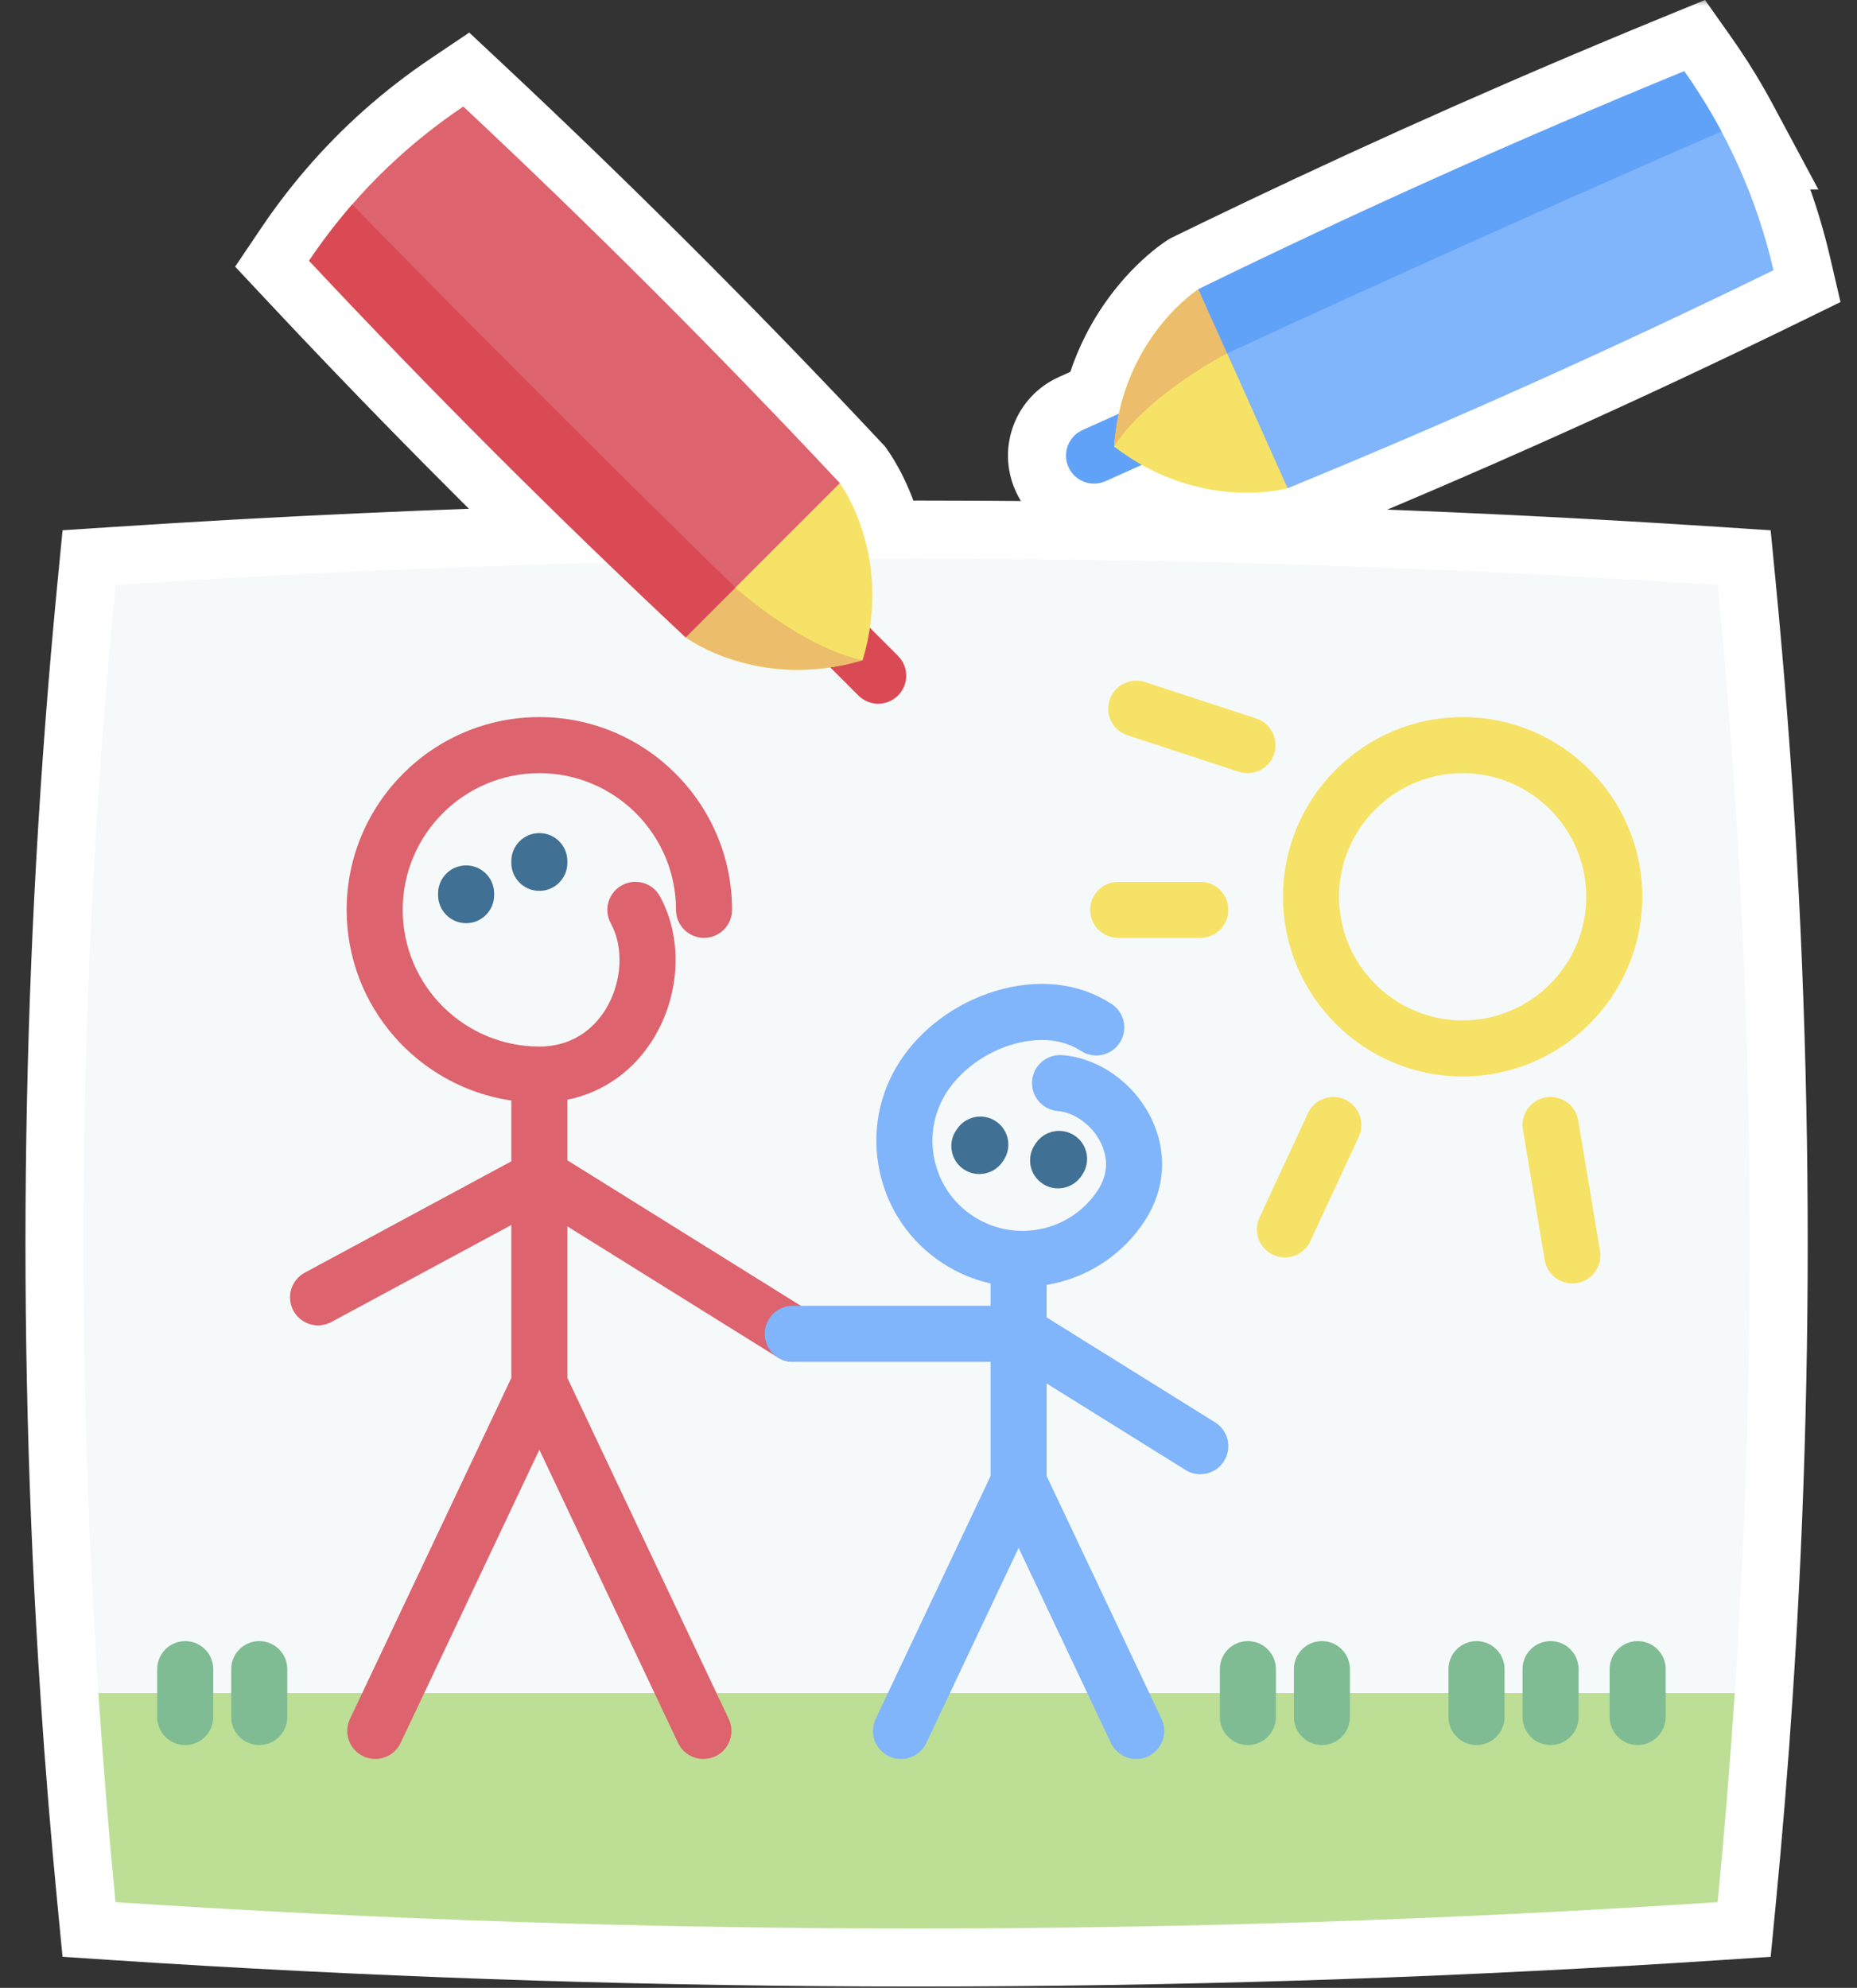 <svg width="128" height="137" viewBox="0 0 128 137" fill="none" xmlns="http://www.w3.org/2000/svg">
<rect x="0" y="0" width="128" height="137" fill="#333333" stroke="none"/>
<mask id="path-1-outside-1_407_4687" maskUnits="userSpaceOnUse" x="0.756" y="-0.091" width="127" height="138" fill="black">
<rect fill="white" x="0.756" y="-0.091" width="127" height="138"/>
<path d="M31.935 7.342C40.311 15.187 48.439 23.281 56.317 31.624L57.89 33.296L58.045 33.525C58.437 34.13 59.466 35.908 59.915 38.506C79.408 38.43 98.902 39.034 118.396 40.316C120.873 65.773 121.265 91.227 119.573 116.684C119.256 121.487 118.862 126.291 118.396 131.094C101.14 132.229 83.885 132.832 66.63 132.903C64.329 132.912 62.028 132.912 59.727 132.903C42.473 132.832 25.218 132.229 7.964 131.094C7.731 128.692 7.515 126.291 7.318 123.889C7.122 121.487 6.944 119.085 6.785 116.684C5.093 91.227 5.487 65.773 7.964 40.316C19.254 39.573 30.543 39.059 41.833 38.772C40.874 37.85 39.919 36.925 38.967 35.996C32.946 30.122 27.06 24.114 21.307 17.97C21.452 17.754 21.6 17.539 21.749 17.326C21.814 17.234 21.88 17.142 21.945 17.05C22.085 16.854 22.227 16.66 22.37 16.467C22.424 16.395 22.477 16.323 22.531 16.251C22.635 16.113 22.74 15.975 22.846 15.838C23.129 15.472 23.418 15.112 23.713 14.757C23.829 14.617 23.947 14.478 24.065 14.339C26.35 11.668 28.973 9.336 31.935 7.342ZM116.181 5.036C116.311 5.223 116.44 5.411 116.567 5.6C116.608 5.66 116.648 5.719 116.688 5.78C116.839 6.006 116.988 6.233 117.134 6.461C117.165 6.509 117.194 6.558 117.225 6.607C117.335 6.782 117.445 6.958 117.553 7.134C117.607 7.223 117.661 7.311 117.715 7.401C117.843 7.613 117.967 7.828 118.091 8.042C118.133 8.115 118.174 8.188 118.216 8.261C118.322 8.449 118.427 8.638 118.53 8.827C118.558 8.878 118.585 8.928 118.612 8.979C118.627 9.007 118.643 9.034 118.658 9.062H118.656C120.263 12.065 121.46 15.252 122.245 18.623C111.246 23.997 100.083 29.005 88.756 33.648L88.486 33.712C87.408 33.943 83.241 34.588 78.705 32.037L76.202 33.16C75.945 33.275 75.676 33.33 75.412 33.33C74.674 33.33 73.97 32.906 73.648 32.19C73.212 31.216 73.647 30.073 74.62 29.636L77.123 28.513C77.194 28.187 77.272 27.87 77.359 27.564L77.535 26.992C77.597 26.806 77.661 26.623 77.728 26.445C77.794 26.266 77.863 26.09 77.935 25.919C78.077 25.577 78.229 25.251 78.387 24.94C78.623 24.473 78.873 24.04 79.129 23.641C79.47 23.109 79.822 22.636 80.164 22.222C81.106 21.083 81.978 20.385 82.376 20.093C82.521 19.987 82.603 19.935 82.603 19.935L84.667 18.931C86.733 17.932 88.805 16.945 90.883 15.972C95.731 13.701 100.61 11.499 105.521 9.368C106.222 9.064 106.924 8.761 107.627 8.459C109.033 7.856 110.441 7.259 111.852 6.667C113.263 6.075 114.677 5.49 116.093 4.909C116.122 4.951 116.151 4.994 116.181 5.036Z"/>
</mask>
<path d="M31.935 7.342C40.311 15.187 48.439 23.281 56.317 31.624L57.89 33.296L58.045 33.525C58.437 34.13 59.466 35.908 59.915 38.506C79.408 38.43 98.902 39.034 118.396 40.316C120.873 65.773 121.265 91.227 119.573 116.684C119.256 121.487 118.862 126.291 118.396 131.094C101.14 132.229 83.885 132.832 66.63 132.903C64.329 132.912 62.028 132.912 59.727 132.903C42.473 132.832 25.218 132.229 7.964 131.094C7.731 128.692 7.515 126.291 7.318 123.889C7.122 121.487 6.944 119.085 6.785 116.684C5.093 91.227 5.487 65.773 7.964 40.316C19.254 39.573 30.543 39.059 41.833 38.772C40.874 37.85 39.919 36.925 38.967 35.996C32.946 30.122 27.06 24.114 21.307 17.97C21.452 17.754 21.6 17.539 21.749 17.326C21.814 17.234 21.88 17.142 21.945 17.05C22.085 16.854 22.227 16.66 22.37 16.467C22.424 16.395 22.477 16.323 22.531 16.251C22.635 16.113 22.74 15.975 22.846 15.838C23.129 15.472 23.418 15.112 23.713 14.757C23.829 14.617 23.947 14.478 24.065 14.339C26.35 11.668 28.973 9.336 31.935 7.342ZM116.181 5.036C116.311 5.223 116.44 5.411 116.567 5.6C116.608 5.66 116.648 5.719 116.688 5.78C116.839 6.006 116.988 6.233 117.134 6.461C117.165 6.509 117.194 6.558 117.225 6.607C117.335 6.782 117.445 6.958 117.553 7.134C117.607 7.223 117.661 7.311 117.715 7.401C117.843 7.613 117.967 7.828 118.091 8.042C118.133 8.115 118.174 8.188 118.216 8.261C118.322 8.449 118.427 8.638 118.53 8.827C118.558 8.878 118.585 8.928 118.612 8.979C118.627 9.007 118.643 9.034 118.658 9.062H118.656C120.263 12.065 121.46 15.252 122.245 18.623C111.246 23.997 100.083 29.005 88.756 33.648L88.486 33.712C87.408 33.943 83.241 34.588 78.705 32.037L76.202 33.16C75.945 33.275 75.676 33.33 75.412 33.33C74.674 33.33 73.97 32.906 73.648 32.19C73.212 31.216 73.647 30.073 74.62 29.636L77.123 28.513C77.194 28.187 77.272 27.87 77.359 27.564L77.535 26.992C77.597 26.806 77.661 26.623 77.728 26.445C77.794 26.266 77.863 26.09 77.935 25.919C78.077 25.577 78.229 25.251 78.387 24.94C78.623 24.473 78.873 24.04 79.129 23.641C79.47 23.109 79.822 22.636 80.164 22.222C81.106 21.083 81.978 20.385 82.376 20.093C82.521 19.987 82.603 19.935 82.603 19.935L84.667 18.931C86.733 17.932 88.805 16.945 90.883 15.972C95.731 13.701 100.61 11.499 105.521 9.368C106.222 9.064 106.924 8.761 107.627 8.459C109.033 7.856 110.441 7.259 111.852 6.667C113.263 6.075 114.677 5.49 116.093 4.909C116.122 4.951 116.151 4.994 116.181 5.036Z" fill="#DA4A54"/>
<path d="M31.935 7.342L34.669 4.423L32.344 2.245L29.701 4.024L31.935 7.342ZM56.317 31.624L59.231 28.884L59.226 28.878L56.317 31.624ZM57.89 33.296L61.198 31.048L61.02 30.786L60.803 30.556L57.89 33.296ZM58.045 33.525L61.402 31.349L61.378 31.313L61.353 31.277L58.045 33.525ZM59.915 38.506L55.974 39.188L56.55 42.519L59.931 42.506L59.915 38.506ZM118.396 40.316L122.377 39.928L122.048 36.547L118.658 36.324L118.396 40.316ZM119.573 116.684L115.582 116.419L115.582 116.42L119.573 116.684ZM118.396 131.094L118.658 135.085L122.049 134.862L122.377 131.48L118.396 131.094ZM66.63 132.903L66.646 136.903L66.63 132.903ZM59.727 132.903L59.744 128.903L59.727 132.903ZM7.964 131.094L3.983 131.48L4.311 134.862L7.701 135.085L7.964 131.094ZM7.318 123.889L11.305 123.562L7.318 123.889ZM6.785 116.684L10.777 116.42L10.776 116.419L6.785 116.684ZM7.964 40.316L7.701 36.324L4.312 36.547L3.983 39.928L7.964 40.316ZM41.833 38.772L41.935 42.77L51.507 42.527L44.606 35.889L41.833 38.772ZM38.967 35.996L41.76 33.133L41.76 33.133L38.967 35.996ZM21.307 17.97L17.989 15.735L16.209 18.378L18.387 20.704L21.307 17.97ZM21.749 17.326L25.023 19.625L25.024 19.624L21.749 17.326ZM21.945 17.05L18.691 14.724L18.69 14.725L21.945 17.05ZM22.37 16.467L25.582 18.851L25.583 18.85L22.37 16.467ZM22.531 16.251L19.335 13.846L19.335 13.846L22.531 16.251ZM22.846 15.838L19.681 13.391L19.681 13.392L22.846 15.838ZM23.713 14.757L26.789 17.314L26.79 17.313L23.713 14.757ZM24.065 14.339L21.026 11.739L21.024 11.741L24.065 14.339ZM116.181 5.036L119.458 2.744L119.457 2.742L116.181 5.036ZM116.567 5.6L113.252 7.837L113.252 7.838L116.567 5.6ZM116.688 5.78L120.016 3.56L120.015 3.559L116.688 5.78ZM117.134 6.461L113.762 8.613L113.762 8.613L117.134 6.461ZM117.225 6.607L120.606 4.469L120.605 4.469L117.225 6.607ZM117.553 7.134L120.967 5.05L120.967 5.049L117.553 7.134ZM117.715 7.401L114.284 9.458L114.285 9.458L117.715 7.401ZM118.091 8.042L121.56 6.051L121.559 6.049L118.091 8.042ZM118.216 8.261L114.734 10.23L114.735 10.232L118.216 8.261ZM118.53 8.827L122.044 6.916L122.043 6.914L118.53 8.827ZM118.612 8.979L115.09 10.874L115.091 10.876L118.612 8.979ZM118.658 9.062V13.062H125.339L122.184 7.173L118.658 9.062ZM118.656 9.062V5.062H111.98L115.129 10.949L118.656 9.062ZM122.245 18.623L124.001 22.217L126.863 20.819L126.141 17.716L122.245 18.623ZM88.756 33.648L89.686 37.538L89.987 37.466L90.273 37.349L88.756 33.648ZM88.486 33.712L89.325 37.623L89.371 37.613L89.417 37.602L88.486 33.712ZM78.705 32.037L80.666 28.551L78.908 27.562L77.068 28.388L78.705 32.037ZM76.202 33.16L77.837 36.811L77.84 36.81L76.202 33.16ZM75.412 33.33L75.412 37.33H75.412V33.33ZM73.648 32.19L77.298 30.553L77.298 30.553L73.648 32.19ZM74.62 29.636L72.983 25.986L72.982 25.987L74.62 29.636ZM77.123 28.513L78.76 32.162L80.6 31.337L81.031 29.367L77.123 28.513ZM77.359 27.564L73.536 26.387L73.525 26.425L73.514 26.463L77.359 27.564ZM77.535 26.992L73.736 25.74L73.724 25.778L73.712 25.816L77.535 26.992ZM77.728 26.445L81.475 27.843L81.475 27.843L77.728 26.445ZM77.935 25.919L74.243 24.379L74.243 24.38L77.935 25.919ZM78.387 24.94L81.956 26.745L81.956 26.745L78.387 24.94ZM79.129 23.641L75.762 21.481L75.762 21.481L79.129 23.641ZM80.164 22.222L83.247 24.771L83.247 24.771L80.164 22.222ZM82.376 20.093L84.74 23.32L84.74 23.32L82.376 20.093ZM82.603 19.935L80.854 16.338L80.657 16.434L80.472 16.55L82.603 19.935ZM84.667 18.931L82.926 15.33L82.917 15.334L84.667 18.931ZM90.883 15.972L92.58 19.594L92.58 19.594L90.883 15.972ZM105.521 9.368L107.113 13.038L107.113 13.038L105.521 9.368ZM107.627 8.459L106.05 4.783L106.05 4.783L107.627 8.459ZM111.852 6.667L113.399 10.356L113.399 10.356L111.852 6.667ZM116.093 4.909L119.361 2.603L117.524 1.43051e-06L114.576 1.208L116.093 4.909ZM31.935 7.342L29.2 10.262C37.517 18.051 45.587 26.087 53.409 34.37L56.317 31.624L59.226 28.878C51.291 20.475 43.105 12.323 34.669 4.423L31.935 7.342ZM56.317 31.624L53.404 34.365L54.976 36.036L57.89 33.296L60.803 30.556L59.231 28.884L56.317 31.624ZM57.89 33.296L54.581 35.544L54.736 35.773L58.045 33.525L61.353 31.277L61.198 31.048L57.89 33.296ZM58.045 33.525L54.688 35.7C54.889 36.01 55.644 37.28 55.974 39.188L59.915 38.506L63.856 37.825C63.288 34.536 61.985 32.25 61.402 31.349L58.045 33.525ZM59.915 38.506L59.931 42.506C79.331 42.431 98.731 43.031 118.133 44.307L118.396 40.316L118.658 36.324C99.072 35.036 79.486 34.43 59.9 34.506L59.915 38.506ZM118.396 40.316L114.414 40.703C116.87 65.944 117.259 91.18 115.582 116.419L119.573 116.684L123.564 116.949C125.271 91.274 124.875 65.602 122.377 39.928L118.396 40.316ZM119.573 116.684L115.582 116.42C115.268 121.181 114.876 125.943 114.414 130.708L118.396 131.094L122.377 131.48C122.847 126.638 123.245 121.793 123.565 116.947L119.573 116.684ZM118.396 131.094L118.133 127.103C100.959 128.232 83.786 128.832 66.613 128.903L66.63 132.903L66.646 136.903C83.983 136.831 101.321 136.225 118.658 135.085L118.396 131.094ZM66.63 132.903L66.613 128.903C64.324 128.912 62.034 128.912 59.744 128.903L59.727 132.903L59.711 136.903C62.023 136.912 64.335 136.912 66.646 136.903L66.63 132.903ZM59.727 132.903L59.744 128.903C42.572 128.832 25.399 128.232 8.226 127.103L7.964 131.094L7.701 135.085C25.038 136.225 42.374 136.831 59.711 136.903L59.727 132.903ZM7.964 131.094L11.945 130.708C11.714 128.325 11.5 125.943 11.305 123.562L7.318 123.889L3.332 124.215C3.53 126.638 3.748 129.06 3.983 131.48L7.964 131.094ZM7.318 123.889L11.305 123.562C11.11 121.181 10.934 118.8 10.777 116.42L6.785 116.684L2.794 116.947C2.954 119.37 3.133 121.793 3.332 124.215L7.318 123.889ZM6.785 116.684L10.776 116.419C9.099 91.18 9.489 65.944 11.945 40.703L7.964 40.316L3.983 39.928C1.484 65.602 1.088 91.274 2.794 116.949L6.785 116.684ZM7.964 40.316L8.226 44.307C19.462 43.568 30.699 43.056 41.935 42.77L41.833 38.772L41.731 34.773C30.388 35.061 19.045 35.578 7.701 36.324L7.964 40.316ZM41.833 38.772L44.606 35.889C43.653 34.972 42.704 34.054 41.76 33.133L38.967 35.996L36.173 38.859C37.133 39.796 38.096 40.727 39.06 41.654L41.833 38.772ZM38.967 35.996L41.76 33.133C35.782 27.301 29.938 21.336 24.226 15.236L21.307 17.97L18.387 20.704C24.181 26.892 30.109 32.943 36.173 38.859L38.967 35.996ZM21.307 17.97L24.624 20.205C24.756 20.008 24.889 19.815 25.023 19.625L21.749 17.326L18.475 15.028C18.31 15.263 18.148 15.499 17.989 15.735L21.307 17.97ZM21.749 17.326L25.024 19.624C25.077 19.548 25.132 19.471 25.2 19.375L21.945 17.05L18.69 14.725C18.628 14.813 18.551 14.92 18.474 15.029L21.749 17.326ZM21.945 17.05L25.2 19.376C25.325 19.201 25.452 19.026 25.582 18.851L22.37 16.467L19.158 14.083C19.002 14.294 18.846 14.508 18.691 14.724L21.945 17.05ZM22.37 16.467L25.583 18.85C25.633 18.783 25.68 18.719 25.727 18.656L22.531 16.251L19.335 13.846C19.274 13.927 19.215 14.007 19.158 14.084L22.37 16.467ZM22.531 16.251L25.727 18.657C25.826 18.525 25.919 18.402 26.01 18.285L22.846 15.838L19.681 13.392C19.561 13.548 19.444 13.701 19.335 13.846L22.531 16.251ZM22.846 15.838L26.01 18.285C26.264 17.957 26.523 17.634 26.789 17.314L23.713 14.757L20.637 12.2C20.313 12.59 19.994 12.987 19.681 13.391L22.846 15.838ZM23.713 14.757L26.79 17.313C26.892 17.191 26.997 17.066 27.107 16.937L24.065 14.339L21.024 11.741C20.898 11.889 20.767 12.043 20.636 12.201L23.713 14.757ZM24.065 14.339L27.105 16.939C29.151 14.547 31.502 12.455 34.168 10.66L31.935 7.342L29.701 4.024C26.444 6.216 23.549 8.79 21.026 11.739L24.065 14.339ZM116.181 5.036L112.903 7.329C113.019 7.494 113.134 7.664 113.252 7.837L116.567 5.6L119.883 3.362C119.746 3.159 119.604 2.952 119.458 2.744L116.181 5.036ZM116.567 5.6L113.252 7.838C113.301 7.91 113.329 7.952 113.361 8L116.688 5.78L120.015 3.559C119.967 3.487 119.915 3.41 119.882 3.361L116.567 5.6ZM116.688 5.78L113.361 7.999C113.499 8.207 113.633 8.411 113.762 8.613L117.134 6.461L120.506 4.309C120.343 4.055 120.179 3.805 120.016 3.56L116.688 5.78ZM117.134 6.461L113.762 8.613C113.761 8.611 113.762 8.614 113.778 8.638C113.789 8.656 113.816 8.7 113.844 8.744L117.225 6.607L120.605 4.469C120.606 4.469 120.605 4.468 120.604 4.467C120.603 4.465 120.602 4.463 120.6 4.459C120.595 4.452 120.59 4.444 120.581 4.43C120.566 4.406 120.538 4.36 120.505 4.309L117.134 6.461ZM117.225 6.607L113.844 8.744C113.946 8.906 114.044 9.064 114.139 9.219L117.553 7.134L120.967 5.049C120.846 4.851 120.725 4.658 120.606 4.469L117.225 6.607ZM117.553 7.134L114.139 9.218C114.2 9.319 114.242 9.387 114.284 9.458L117.715 7.401L121.145 5.343C121.081 5.236 121.014 5.127 120.967 5.05L117.553 7.134ZM117.715 7.401L114.285 9.458C114.396 9.644 114.508 9.835 114.623 10.035L118.091 8.042L121.559 6.049C121.427 5.82 121.289 5.583 121.145 5.343L117.715 7.401ZM118.091 8.042L114.622 10.034C114.665 10.11 114.7 10.171 114.734 10.23L118.216 8.261L121.698 6.292C121.649 6.205 121.6 6.12 121.56 6.051L118.091 8.042ZM118.216 8.261L114.735 10.232C114.83 10.4 114.924 10.569 115.017 10.74L118.53 8.827L122.043 6.914C121.93 6.706 121.814 6.498 121.697 6.29L118.216 8.261ZM118.53 8.827L115.016 10.738C115.045 10.79 115.068 10.833 115.09 10.874L118.612 8.979L122.135 7.083C122.103 7.024 122.071 6.965 122.044 6.916L118.53 8.827ZM118.612 8.979L115.091 10.876C115.106 10.903 115.118 10.926 115.127 10.943C115.136 10.958 115.144 10.972 115.147 10.977C115.151 10.984 115.15 10.983 115.148 10.98C115.146 10.976 115.14 10.965 115.132 10.951L118.658 9.062L122.184 7.173C122.169 7.144 122.155 7.12 122.146 7.102C122.136 7.085 122.128 7.07 122.124 7.064C122.119 7.054 122.119 7.055 122.12 7.057C122.121 7.059 122.127 7.068 122.134 7.081L118.612 8.979ZM118.658 9.062V5.062H118.656V9.062V13.062H118.658V9.062ZM118.656 9.062L115.129 10.949C116.568 13.639 117.643 16.496 118.349 19.53L122.245 18.623L126.141 17.716C125.277 14.008 123.957 10.491 122.183 7.175L118.656 9.062ZM122.245 18.623L120.489 15.029C109.569 20.365 98.485 25.337 87.239 29.947L88.756 33.648L90.273 37.349C101.681 32.673 112.924 27.63 124.001 22.217L122.245 18.623ZM88.756 33.648L87.826 29.757L87.556 29.822L88.486 33.712L89.417 37.602L89.686 37.538L88.756 33.648ZM88.486 33.712L87.648 29.801C87.052 29.929 84.009 30.431 80.666 28.551L78.705 32.037L76.745 35.524C82.473 38.745 87.764 37.958 89.325 37.623L88.486 33.712ZM78.705 32.037L77.068 28.388L74.565 29.511L76.202 33.16L77.84 36.81L80.343 35.687L78.705 32.037ZM76.202 33.16L74.567 29.51C74.831 29.392 75.12 29.33 75.412 29.33V33.33V37.33C76.233 37.33 77.059 37.159 77.837 36.811L76.202 33.16ZM75.412 33.33L75.412 29.33C76.189 29.33 76.95 29.776 77.298 30.553L73.648 32.19L69.999 33.826C70.99 36.036 73.16 37.33 75.412 37.33L75.412 33.33ZM73.648 32.19L77.298 30.553C77.765 31.594 77.301 32.817 76.258 33.285L74.62 29.636L72.982 25.987C69.993 27.328 68.659 30.839 69.999 33.827L73.648 32.19ZM74.62 29.636L76.258 33.285L78.76 32.162L77.123 28.513L75.486 24.863L72.983 25.986L74.62 29.636ZM77.123 28.513L81.031 29.367C81.089 29.102 81.146 28.87 81.205 28.664L77.359 27.564L73.514 26.463C73.397 26.87 73.3 27.272 73.215 27.659L77.123 28.513ZM77.359 27.564L81.183 28.74L81.358 28.169L77.535 26.992L73.712 25.816L73.536 26.387L77.359 27.564ZM77.535 26.992L81.334 28.244C81.379 28.107 81.426 27.974 81.475 27.843L77.728 26.445L73.98 25.046C73.895 25.273 73.814 25.505 73.736 25.74L77.535 26.992ZM77.728 26.445L81.475 27.843C81.526 27.706 81.576 27.579 81.626 27.459L77.935 25.919L74.243 24.38C74.15 24.602 74.062 24.825 73.98 25.046L77.728 26.445ZM77.935 25.919L81.626 27.459C81.728 27.215 81.839 26.977 81.956 26.745L78.387 24.94L74.818 23.134C74.62 23.525 74.426 23.94 74.243 24.379L77.935 25.919ZM78.387 24.94L81.956 26.745C82.129 26.404 82.31 26.09 82.496 25.8L79.129 23.641L75.762 21.481C75.436 21.99 75.117 22.541 74.817 23.134L78.387 24.94ZM79.129 23.641L82.496 25.801C82.745 25.412 83 25.069 83.247 24.771L80.164 22.222L77.081 19.673C76.643 20.203 76.196 20.805 75.762 21.481L79.129 23.641ZM80.164 22.222L83.247 24.771C83.932 23.942 84.544 23.463 84.74 23.32L82.376 20.093L80.012 16.866C79.412 17.306 78.279 18.224 77.081 19.673L80.164 22.222ZM82.376 20.093L84.74 23.32C84.771 23.297 84.788 23.285 84.788 23.285C84.788 23.285 84.784 23.288 84.775 23.294C84.771 23.297 84.766 23.3 84.759 23.305C84.755 23.307 84.752 23.309 84.748 23.311C84.746 23.313 84.744 23.314 84.742 23.315C84.741 23.316 84.74 23.317 84.738 23.317C84.738 23.318 84.737 23.318 84.737 23.319C84.737 23.319 84.736 23.319 84.736 23.319C84.736 23.319 84.736 23.319 84.736 23.319C84.735 23.319 84.735 23.32 82.603 19.935C80.472 16.55 80.472 16.55 80.472 16.55C80.472 16.55 80.471 16.55 80.471 16.551C80.471 16.551 80.471 16.551 80.47 16.551C80.47 16.552 80.469 16.552 80.469 16.552C80.467 16.553 80.466 16.554 80.465 16.555C80.462 16.556 80.46 16.558 80.457 16.559C80.452 16.563 80.447 16.566 80.441 16.57C80.429 16.578 80.416 16.586 80.401 16.596C80.373 16.614 80.338 16.637 80.3 16.663C80.222 16.715 80.126 16.783 80.012 16.866L82.376 20.093ZM82.603 19.935L84.353 23.532L86.417 22.528L84.667 18.931L82.917 15.334L80.854 16.338L82.603 19.935ZM84.667 18.931L86.408 22.532C88.46 21.54 90.517 20.56 92.58 19.594L90.883 15.972L89.186 12.35C87.093 13.33 85.006 14.324 82.926 15.33L84.667 18.931ZM90.883 15.972L92.58 19.594C97.393 17.339 102.237 15.154 107.113 13.038L105.521 9.368L103.928 5.699C98.982 7.845 94.068 10.062 89.186 12.35L90.883 15.972ZM105.521 9.368L107.113 13.038C107.81 12.735 108.507 12.434 109.204 12.135L107.627 8.459L106.05 4.783C105.341 5.087 104.634 5.393 103.928 5.699L105.521 9.368ZM107.627 8.459L109.204 12.135C110.599 11.537 111.998 10.944 113.399 10.356L111.852 6.667L110.305 2.979C108.884 3.574 107.466 4.176 106.05 4.783L107.627 8.459ZM111.852 6.667L113.399 10.356C114.798 9.769 116.202 9.187 117.61 8.611L116.093 4.909L114.576 1.208C113.151 1.792 111.727 2.382 110.304 2.979L111.852 6.667ZM116.093 4.909L112.825 7.216C112.823 7.214 112.825 7.216 112.84 7.238C112.851 7.253 112.877 7.292 112.904 7.331L116.181 5.036L119.457 2.742C119.457 2.742 119.457 2.742 119.456 2.74C119.455 2.739 119.454 2.737 119.452 2.734C119.447 2.727 119.443 2.721 119.434 2.708C119.419 2.687 119.392 2.647 119.361 2.603L116.093 4.909Z" fill="white" mask="url(#path-1-outside-1_407_4687)"/>
<path d="M119.573 116.684C119.256 121.488 118.861 126.291 118.395 131.094C81.582 133.514 44.773 133.514 7.963 131.094C7.497 126.291 7.102 121.487 6.785 116.684C5.093 91.227 5.486 65.772 7.963 40.315C44.773 37.895 81.582 37.895 118.395 40.315C120.872 65.772 121.265 91.227 119.573 116.684Z" fill="#F6F9F9"/>
<path d="M119.572 116.684C119.255 121.488 118.86 126.291 118.394 131.094C81.582 133.514 44.772 133.514 7.962 131.094C7.496 126.291 7.101 121.487 6.784 116.684H119.572Z" fill="#BCDF95"/>
<path d="M55.665 90.284L39.108 79.968V75.794C41.614 75.281 43.743 73.767 45.11 71.464C46.903 68.446 47.053 64.645 45.492 61.781C44.982 60.845 43.809 60.499 42.872 61.01C41.935 61.52 41.589 62.693 42.1 63.63C43.007 65.294 42.882 67.65 41.788 69.492C41.204 70.475 39.828 72.126 37.177 72.126C31.982 72.126 27.757 67.9 27.757 62.706C27.757 57.512 31.982 53.286 37.177 53.286C42.371 53.286 46.596 57.511 46.596 62.706C46.596 63.773 47.461 64.637 48.528 64.637C49.595 64.637 50.459 63.773 50.459 62.706C50.459 55.381 44.501 49.422 37.176 49.422C29.852 49.422 23.893 55.381 23.893 62.706C23.893 69.374 28.833 74.909 35.245 75.847V80.038L21.006 87.712C20.067 88.218 19.716 89.39 20.222 90.329C20.728 91.268 21.899 91.619 22.839 91.113L35.245 84.427V94.966L24.122 118.469C23.666 119.434 24.078 120.585 25.042 121.042C26.006 121.498 27.158 121.086 27.614 120.122L37.177 99.916L46.739 120.122C47.069 120.819 47.763 121.228 48.486 121.228C48.763 121.228 49.044 121.168 49.311 121.042C50.275 120.586 50.687 119.434 50.231 118.47L39.108 94.966V84.52L53.623 93.562C53.94 93.76 54.293 93.855 54.642 93.855C55.287 93.855 55.917 93.532 56.283 92.945C56.847 92.039 56.571 90.848 55.665 90.284Z" fill="#DD636E"/>
<path d="M83.756 98.029L72.142 90.794V88.555C72.283 88.531 72.424 88.506 72.564 88.477C75.196 87.92 77.454 86.371 78.921 84.116C80.333 81.947 80.484 79.367 79.336 77.039C78.139 74.612 75.738 72.916 73.218 72.72C72.151 72.639 71.225 73.432 71.142 74.496C71.06 75.559 71.854 76.489 72.918 76.572C74.069 76.661 75.284 77.556 75.871 78.747C76.251 79.519 76.528 80.711 75.683 82.01C74.778 83.399 73.387 84.354 71.765 84.697C70.142 85.04 68.484 84.731 67.094 83.827C65.704 82.923 64.75 81.531 64.406 79.909C64.063 78.287 64.372 76.628 65.276 75.238C66.228 73.777 67.876 72.57 69.687 72.011C70.746 71.684 72.78 71.304 74.51 72.429C75.405 73.011 76.601 72.758 77.183 71.864C77.765 70.97 77.512 69.773 76.617 69.191C74.357 67.72 71.491 67.41 68.547 68.32C65.86 69.149 63.488 70.903 62.038 73.132C60.571 75.386 60.07 78.077 60.627 80.709C61.184 83.341 62.732 85.598 64.987 87.066C66.01 87.731 67.123 88.197 68.279 88.456V89.993L54.643 89.992C53.577 89.992 52.712 90.857 52.712 91.924C52.712 92.99 53.577 93.855 54.643 93.855L68.279 93.856V101.728L60.356 118.47C59.9 119.434 60.312 120.585 61.276 121.042C61.543 121.168 61.824 121.228 62.101 121.228C62.825 121.228 63.519 120.819 63.849 120.122L70.211 106.678L76.573 120.122C77.029 121.086 78.181 121.498 79.145 121.042C80.109 120.585 80.521 119.434 80.065 118.469L72.143 101.728V95.346L81.714 101.309C82.031 101.507 82.384 101.601 82.733 101.601C83.378 101.601 84.008 101.279 84.374 100.691C84.938 99.785 84.662 98.594 83.756 98.029Z" fill="#80B4FB"/>
<path d="M100.817 74.187C93.989 74.187 88.435 68.633 88.435 61.805C88.435 54.977 93.989 49.422 100.817 49.422C107.645 49.422 113.2 54.977 113.2 61.805C113.2 68.633 107.645 74.187 100.817 74.187ZM100.817 53.285C96.119 53.285 92.298 57.107 92.298 61.805C92.298 66.503 96.119 70.324 100.817 70.324C105.515 70.324 109.337 66.503 109.337 61.805C109.337 57.107 105.515 53.285 100.817 53.285Z" fill="#F6E266"/>
<path d="M85.988 53.286C85.789 53.286 85.586 53.255 85.387 53.189L77.718 50.676C76.704 50.344 76.151 49.253 76.483 48.239C76.815 47.226 77.906 46.673 78.92 47.005L86.59 49.518C87.603 49.85 88.156 50.942 87.824 51.955C87.557 52.769 86.801 53.286 85.988 53.286Z" fill="#F6E266"/>
<path d="M82.735 64.637H77.076C76.009 64.637 75.144 63.773 75.144 62.706C75.144 61.639 76.009 60.774 77.076 60.774H82.735C83.802 60.774 84.666 61.639 84.666 62.706C84.666 63.773 83.802 64.637 82.735 64.637Z" fill="#F6E266"/>
<path d="M88.565 86.661C88.292 86.661 88.016 86.603 87.752 86.481C86.785 86.031 86.365 84.883 86.814 83.915L90.153 76.721C90.602 75.753 91.751 75.333 92.719 75.782C93.686 76.232 94.106 77.38 93.657 78.348L90.318 85.542C89.991 86.246 89.293 86.661 88.565 86.661Z" fill="#F6E266"/>
<path d="M108.376 88.454C107.449 88.454 106.631 87.785 106.473 86.84L104.972 77.852C104.796 76.8 105.507 75.805 106.559 75.629C107.611 75.453 108.607 76.164 108.782 77.216L110.283 86.204C110.459 87.256 109.749 88.252 108.696 88.427C108.589 88.445 108.482 88.454 108.376 88.454Z" fill="#F6E266"/>
<path d="M32.129 63.625C31.062 63.625 30.197 62.76 30.197 61.693V61.575C30.197 60.508 31.062 59.644 32.129 59.644C33.196 59.644 34.06 60.508 34.06 61.575V61.693C34.06 62.76 33.196 63.625 32.129 63.625Z" fill="#407093"/>
<path d="M37.177 61.398C36.11 61.398 35.245 60.533 35.245 59.466V59.348C35.245 58.281 36.11 57.416 37.177 57.416C38.243 57.416 39.108 58.281 39.108 59.348V59.466C39.108 60.533 38.243 61.398 37.177 61.398Z" fill="#407093"/>
<path d="M67.504 80.915C67.131 80.915 66.754 80.807 66.422 80.583C65.539 79.984 65.308 78.783 65.907 77.9L65.974 77.802C66.572 76.919 67.773 76.688 68.656 77.287C69.539 77.885 69.77 79.086 69.171 79.969L69.105 80.067C68.731 80.618 68.123 80.915 67.504 80.915Z" fill="#407093"/>
<path d="M72.932 81.902C72.559 81.902 72.182 81.794 71.85 81.569C70.967 80.971 70.736 79.769 71.335 78.886L71.401 78.788C72 77.905 73.201 77.674 74.084 78.273C74.967 78.871 75.198 80.073 74.599 80.956L74.532 81.054C74.159 81.605 73.551 81.902 72.932 81.902Z" fill="#407093"/>
<path d="M12.767 120.268C11.7 120.268 10.835 119.403 10.835 118.336V115.034C10.835 113.967 11.7 113.103 12.767 113.103C13.833 113.103 14.698 113.967 14.698 115.034V118.336C14.698 119.403 13.834 120.268 12.767 120.268Z" fill="#80BC93"/>
<path d="M17.87 120.268C16.803 120.268 15.938 119.403 15.938 118.336V115.034C15.938 113.967 16.803 113.103 17.87 113.103C18.937 113.103 19.802 113.967 19.802 115.034V118.336C19.802 119.403 18.937 120.268 17.87 120.268Z" fill="#80BC93"/>
<path d="M86.014 120.268C84.948 120.268 84.083 119.403 84.083 118.336V115.034C84.083 113.967 84.948 113.103 86.014 113.103C87.082 113.103 87.946 113.967 87.946 115.034V118.336C87.946 119.403 87.081 120.268 86.014 120.268Z" fill="#80BC93"/>
<path d="M91.117 120.268C90.05 120.268 89.186 119.403 89.186 118.336V115.034C89.186 113.967 90.05 113.103 91.117 113.103C92.184 113.103 93.049 113.967 93.049 115.034V118.336C93.049 119.403 92.184 120.268 91.117 120.268Z" fill="#80BC93"/>
<path d="M101.774 120.268C100.707 120.268 99.843 119.403 99.843 118.336V115.034C99.843 113.967 100.708 113.103 101.774 113.103C102.841 113.103 103.706 113.967 103.706 115.034V118.336C103.706 119.403 102.841 120.268 101.774 120.268Z" fill="#80BC93"/>
<path d="M106.878 120.268C105.811 120.268 104.946 119.403 104.946 118.336V115.034C104.946 113.967 105.811 113.103 106.878 113.103C107.945 113.103 108.809 113.967 108.809 115.034V118.336C108.809 119.403 107.945 120.268 106.878 120.268Z" fill="#80BC93"/>
<path d="M112.882 120.268C111.815 120.268 110.95 119.403 110.95 118.336V115.034C110.95 113.967 111.815 113.103 112.882 113.103C113.949 113.103 114.813 113.967 114.813 115.034V118.336C114.813 119.403 113.948 120.268 112.882 120.268Z" fill="#80BC93"/>
<path d="M75.411 33.331C74.674 33.331 73.969 32.906 73.648 32.189C73.212 31.216 73.646 30.073 74.62 29.636L80.683 26.916C81.657 26.479 82.8 26.914 83.236 27.887C83.673 28.86 83.238 30.003 82.265 30.44L76.201 33.161C75.944 33.276 75.676 33.331 75.411 33.331Z" fill="#61A2F9"/>
<path d="M82.603 19.935C82.603 19.935 77.347 23.277 76.793 30.778C82.764 35.351 88.755 33.648 88.755 33.648L90.448 24.651L82.603 19.935Z" fill="#F6E266"/>
<path d="M84.585 24.355C84.585 24.355 79.093 27.169 76.792 30.778C77.347 23.277 82.603 19.935 82.603 19.935L90.449 24.651L84.585 24.355Z" fill="#ECBE6B"/>
<path d="M82.603 19.934C93.602 14.56 104.765 9.552 116.092 4.909C119.036 9.08 121.087 13.651 122.244 18.623C111.245 23.997 100.082 29.006 88.755 33.648L82.603 19.934Z" fill="#80B4FB"/>
<path d="M84.586 24.355L82.603 19.934C93.602 14.559 104.763 9.552 116.092 4.909C117.038 6.252 117.894 7.637 118.658 9.062C107.243 14.034 95.888 19.131 84.586 24.355Z" fill="#61A2F9"/>
<path d="M60.533 48.5C60.039 48.5 59.544 48.312 59.167 47.934L54.706 43.474C53.952 42.719 53.952 41.496 54.706 40.742C55.461 39.988 56.684 39.988 57.438 40.742L61.899 45.203C62.653 45.957 62.653 47.18 61.899 47.934C61.522 48.312 61.027 48.5 60.533 48.5Z" fill="#DA4A54"/>
<path d="M47.261 43.924C47.261 43.924 52.254 47.647 59.462 45.497C61.611 38.29 57.889 33.296 57.889 33.296L48.878 34.913L47.261 43.924Z" fill="#F6E266"/>
<path d="M50.686 40.499C50.686 40.499 55.27 44.631 59.462 45.498C52.254 47.647 47.261 43.924 47.261 43.924L48.878 34.914L50.686 40.499Z" fill="#ECBE6B"/>
<path d="M47.26 43.925C38.325 35.556 29.674 26.905 21.306 17.97C24.156 13.735 27.699 10.192 31.934 7.342C40.869 15.71 49.52 24.361 57.889 33.297L47.26 43.925Z" fill="#DD636E"/>
<path d="M50.685 40.499L47.26 43.925C38.324 35.556 29.674 26.907 21.306 17.97C22.223 16.608 23.214 15.315 24.274 14.095C32.981 22.995 41.784 31.794 50.685 40.499Z" fill="#DA4A54"/>
</svg>

